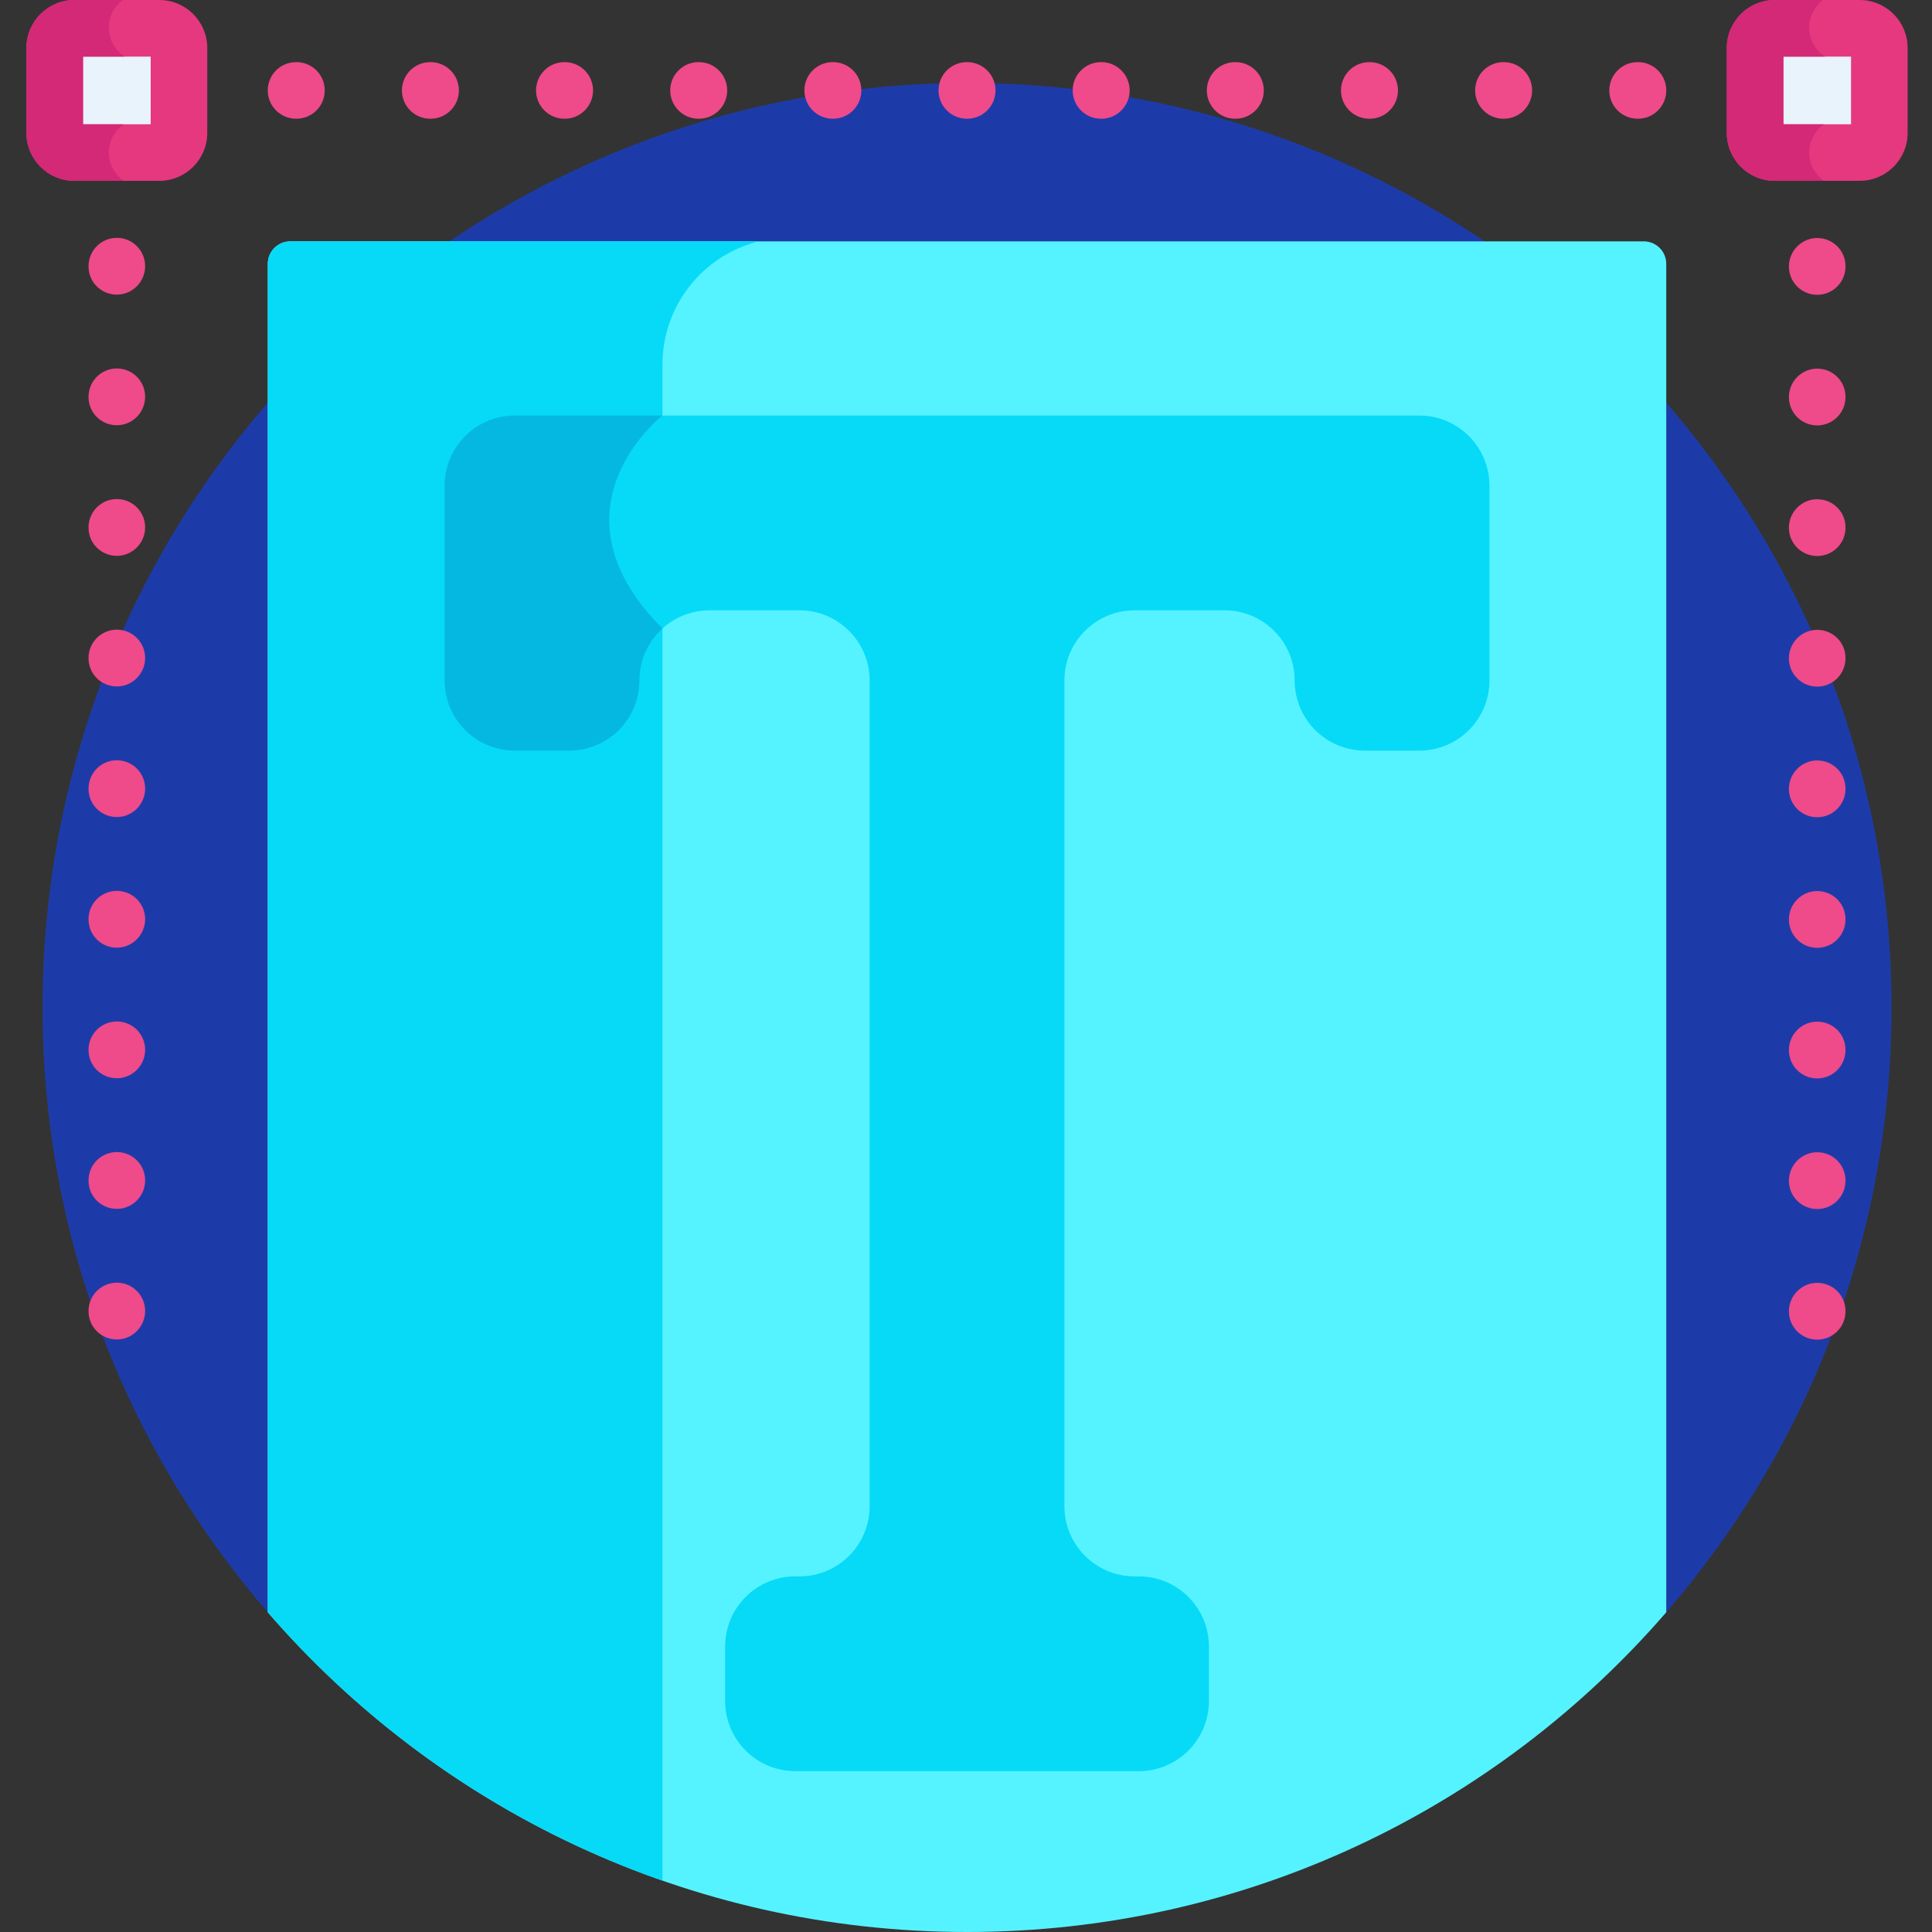 <svg height="512pt" viewBox="-7 0 512 512" width="512pt" xmlns="http://www.w3.org/2000/svg"><rect x="-7" y="0" width="512" height="512" fill="#333333" stroke="none"/><path d="m433.695 428.273c37.715-43.094 60.578-99.508 60.578-161.273 0-135.309-109.691-245-245-245-135.312 0-245 109.691-245 245 0 61.766 22.863 118.184 60.578 161.273zm0 0" fill="#1d3ba8"/><path d="m485.84 7.5h-22.52c-2.875 0-5.203 2.328-5.203 5.203v22.523c0 2.871 2.328 5.199 5.203 5.199h22.52c2.875 0 5.203-2.328 5.203-5.199v-22.523c0-2.875-2.328-5.203-5.203-5.203zm0 0" fill="#e8f3fc"/><path d="m35.227 7.5h-22.523c-2.875 0-5.203 2.328-5.203 5.203v22.523c0 2.871 2.328 5.199 5.203 5.199h22.523c2.871 0 5.199-2.328 5.199-5.199v-22.523c0-2.875-2.328-5.203-5.199-5.203zm0 0" fill="#e8f3fc"/><path d="m485.84 47.926h-22.52c-7.004 0-12.703-5.695-12.703-12.699v-22.523c0-7.004 5.699-12.703 12.703-12.703h22.52c7.004 0 12.703 5.699 12.703 12.703v22.523c0 7.004-5.699 12.699-12.703 12.699zm-20.223-15h17.926v-17.926h-17.926zm20.223-17.926h.012zm0 0" fill="#e5387f"/><path d="m35.227 47.926h-22.523c-7.004 0-12.703-5.695-12.703-12.699v-22.523c0-7.004 5.699-12.703 12.703-12.703h22.523c7.004 0 12.699 5.699 12.699 12.703v22.523c0 7.004-5.695 12.699-12.699 12.699zm-20.227-15h17.93v-17.926h-17.93zm20.227-17.926h.008zm0 0" fill="#e5387f"/><g fill="#ef4a8a"><path d="m23.965 354.973c-4.145 0-7.5-3.309-7.5-7.453v-.098c0-4.145 3.355-7.5 7.5-7.5 4.141 0 7.5 3.355 7.5 7.5s-3.359 7.551-7.5 7.551zm0-34.613c-4.145 0-7.5-3.309-7.5-7.449v-.102c0-4.141 3.355-7.5 7.5-7.5 4.141 0 7.5 3.359 7.5 7.5 0 4.145-3.359 7.551-7.5 7.551zm0-34.613c-4.145 0-7.5-3.309-7.5-7.449v-.098c0-4.145 3.355-7.5 7.5-7.5 4.141 0 7.5 3.355 7.5 7.5 0 4.141-3.359 7.547-7.5 7.547zm0-34.609c-4.145 0-7.5-3.309-7.5-7.453v-.098c0-4.145 3.355-7.5 7.5-7.5 4.141 0 7.5 3.355 7.5 7.5 0 4.145-3.359 7.551-7.5 7.551zm0-34.613c-4.145 0-7.5-3.309-7.5-7.449v-.102c0-4.141 3.355-7.5 7.5-7.5 4.141 0 7.5 3.359 7.5 7.5 0 4.145-3.359 7.551-7.5 7.551zm0-34.613c-4.145 0-7.5-3.305-7.5-7.449v-.098c0-4.145 3.355-7.5 7.5-7.5 4.141 0 7.5 3.355 7.5 7.5 0 4.141-3.359 7.547-7.5 7.547zm0-34.609c-4.145 0-7.5-3.309-7.5-7.453v-.098c0-4.145 3.355-7.5 7.5-7.5 4.141 0 7.5 3.355 7.5 7.5s-3.359 7.551-7.5 7.551zm0-34.613c-4.145 0-7.5-3.309-7.5-7.449v-.098c0-4.145 3.355-7.5 7.5-7.5 4.141 0 7.5 3.355 7.5 7.5 0 4.141-3.359 7.547-7.5 7.547zm0-34.613c-4.145 0-7.5-3.305-7.5-7.449v-.098c0-4.145 3.355-7.5 7.5-7.5 4.141 0 7.5 3.355 7.5 7.5 0 4.145-3.359 7.547-7.5 7.547zm0 0"/><path d="m427.082 31.465h-.102c-4.145 0-7.5-3.359-7.5-7.5 0-4.145 3.355-7.5 7.5-7.5h.102c4.141 0 7.5 3.355 7.5 7.5 0 4.141-3.359 7.5-7.5 7.5zm-35.555 0h-.102c-4.141 0-7.5-3.359-7.5-7.5 0-4.145 3.359-7.5 7.5-7.5h.102c4.145 0 7.5 3.355 7.5 7.5 0 4.141-3.355 7.5-7.5 7.5zm-35.551 0h-.102c-4.145 0-7.5-3.359-7.5-7.5 0-4.145 3.355-7.5 7.5-7.5h.102c4.141 0 7.5 3.355 7.5 7.5 0 4.141-3.355 7.5-7.5 7.5zm-35.551 0h-.102c-4.145 0-7.5-3.359-7.5-7.5 0-4.145 3.355-7.5 7.5-7.5h.102c4.145 0 7.5 3.355 7.5 7.5 0 4.141-3.355 7.5-7.5 7.5zm-35.551 0h-.102c-4.145 0-7.5-3.359-7.5-7.5 0-4.145 3.355-7.5 7.5-7.5h.102c4.145 0 7.5 3.355 7.5 7.5 0 4.141-3.359 7.5-7.5 7.5zm-35.551 0h-.102c-4.145 0-7.5-3.359-7.5-7.5 0-4.145 3.355-7.5 7.5-7.5h.102c4.141 0 7.5 3.355 7.5 7.5 0 4.141-3.359 7.5-7.5 7.5zm-35.555 0h-.098c-4.145 0-7.5-3.359-7.5-7.5 0-4.145 3.355-7.5 7.5-7.5h.098c4.145 0 7.5 3.355 7.5 7.5 0 4.141-3.355 7.5-7.5 7.5zm-35.551 0h-.102c-4.141 0-7.5-3.359-7.5-7.5 0-4.145 3.359-7.5 7.5-7.5h.102c4.145 0 7.5 3.355 7.5 7.5 0 4.141-3.355 7.5-7.5 7.5zm-35.551 0h-.102c-4.141 0-7.5-3.359-7.5-7.5 0-4.145 3.359-7.5 7.5-7.5h.102c4.145 0 7.5 3.355 7.5 7.5 0 4.141-3.355 7.5-7.5 7.5zm-35.551 0h-.102c-4.145 0-7.5-3.359-7.5-7.5 0-4.145 3.355-7.5 7.5-7.5h.102c4.145 0 7.5 3.355 7.5 7.5 0 4.141-3.359 7.5-7.5 7.5zm-35.551 0h-.102c-4.145 0-7.5-3.359-7.5-7.5 0-4.145 3.355-7.5 7.5-7.5h.102c4.145 0 7.5 3.355 7.5 7.5 0 4.141-3.355 7.5-7.5 7.5zm0 0"/><path d="m474.578 355.02c-4.141 0-7.5-3.355-7.5-7.5 0-4.141 3.359-7.547 7.5-7.547 4.145 0 7.5 3.309 7.5 7.449v.098c0 4.145-3.355 7.5-7.5 7.5zm0-34.609c-4.141 0-7.5-3.359-7.5-7.5 0-4.145 3.359-7.551 7.5-7.551 4.145 0 7.5 3.309 7.5 7.449v.102c0 4.141-3.355 7.5-7.5 7.5zm0-34.613c-4.141 0-7.5-3.359-7.5-7.5 0-4.145 3.359-7.551 7.5-7.551 4.145 0 7.5 3.309 7.5 7.449v.102c0 4.141-3.355 7.5-7.5 7.5zm0-34.613c-4.141 0-7.5-3.355-7.5-7.5 0-4.141 3.359-7.547 7.5-7.547 4.145 0 7.5 3.309 7.5 7.449v.098c0 4.145-3.355 7.5-7.5 7.5zm0-34.609c-4.141 0-7.5-3.359-7.5-7.5 0-4.145 3.359-7.551 7.5-7.551 4.145 0 7.5 3.309 7.5 7.449v.102c0 4.141-3.355 7.5-7.5 7.5zm0-34.613c-4.141 0-7.5-3.355-7.5-7.5 0-4.145 3.359-7.551 7.5-7.551 4.145 0 7.5 3.309 7.5 7.453v.098c0 4.145-3.355 7.5-7.5 7.5zm0-34.613c-4.141 0-7.5-3.355-7.5-7.5 0-4.141 3.359-7.547 7.5-7.547 4.145 0 7.5 3.309 7.5 7.449v.098c0 4.145-3.355 7.5-7.5 7.5zm0-34.609c-4.141 0-7.5-3.355-7.5-7.5s3.359-7.551 7.5-7.551c4.145 0 7.5 3.309 7.5 7.453v.098c0 4.141-3.355 7.5-7.5 7.5zm0-34.613c-4.141 0-7.5-3.355-7.5-7.5 0-4.141 3.359-7.551 7.5-7.551 4.145 0 7.5 3.309 7.5 7.453v.098c0 4.145-3.355 7.5-7.5 7.5zm0 0"/></g><path d="m434.578 69.914c0-3.285-2.664-5.949-5.949-5.949h-358.715c-3.285 0-5.949 2.664-5.949 5.949v357.359c44.926 51.895 111.281 84.727 185.309 84.727 74.023 0 140.383-32.832 185.305-84.727zm0 0" fill="#55f3ff"/><path d="m168.559 96.629c0-15.781 10.855-29.02 25.508-32.664h-124.152c-3.285 0-5.949 2.664-5.949 5.949v357.359c27.758 32.07 63.711 56.844 104.59 71.105v-401.75zm0 0" fill="#06daf7"/><path d="m369.129 110.125h-239.715c-10.266 0-18.59 8.32-18.59 18.59v51.617c0 10.27 8.324 18.59 18.59 18.59h14.441c10.266 0 18.59-8.32 18.59-18.59 0-10.266 8.32-18.59 18.59-18.59h23.836c10.27 0 18.59 8.324 18.59 18.59v218.828c0 10.27-8.32 18.594-18.59 18.594h-1.109c-10.27 0-18.594 8.32-18.594 18.59v14.438c0 10.266 8.324 18.59 18.594 18.59h91.02c10.27 0 18.59-8.324 18.59-18.59v-14.438c0-10.27-8.32-18.59-18.59-18.59h-1.109c-10.27 0-18.59-8.324-18.59-18.594v-218.828c0-10.266 8.32-18.59 18.59-18.59h23.836c10.27 0 18.59 8.324 18.59 18.59 0 10.27 8.324 18.59 18.59 18.59h14.441c10.266 0 18.59-8.32 18.59-18.59v-51.617c0-10.266-8.324-18.59-18.59-18.59zm0 0" fill="#06daf7"/><path d="m21.844 40.426c0-3.105 1.551-5.848 3.922-7.5h-10.766v-17.926h11.031c-2.52-1.629-4.188-4.453-4.188-7.676 0-3.004 1.453-5.66 3.688-7.324h-12.828c-7.004 0-12.703 5.699-12.703 12.703v22.52c0 7.004 5.699 12.703 12.703 12.703h13.062c-2.371-1.652-3.922-4.391-3.922-7.5zm0 0" fill="#d32976"/><path d="m472.457 40.426c0-3.105 1.555-5.848 3.926-7.5h-10.766v-17.926h11.031c-2.52-1.629-4.191-4.453-4.191-7.676 0-3.004 1.453-5.66 3.688-7.324h-12.828c-7.004 0-12.703 5.699-12.703 12.703v22.52c0 7.004 5.699 12.703 12.703 12.703h13.066c-2.371-1.652-3.926-4.391-3.926-7.5zm0 0" fill="#d32976"/><path d="m168.559 110.125h-39.145c-10.266 0-18.59 8.32-18.59 18.59v51.617c0 10.27 8.324 18.59 18.59 18.59h14.441c10.266 0 18.59-8.32 18.59-18.59 0-5.465 2.371-10.363 6.125-13.766-.004-.004-.008-.008-.012-.012-31.734-31.734 0-56.43 0-56.43zm0 0" fill="#05b8e2"/></svg>